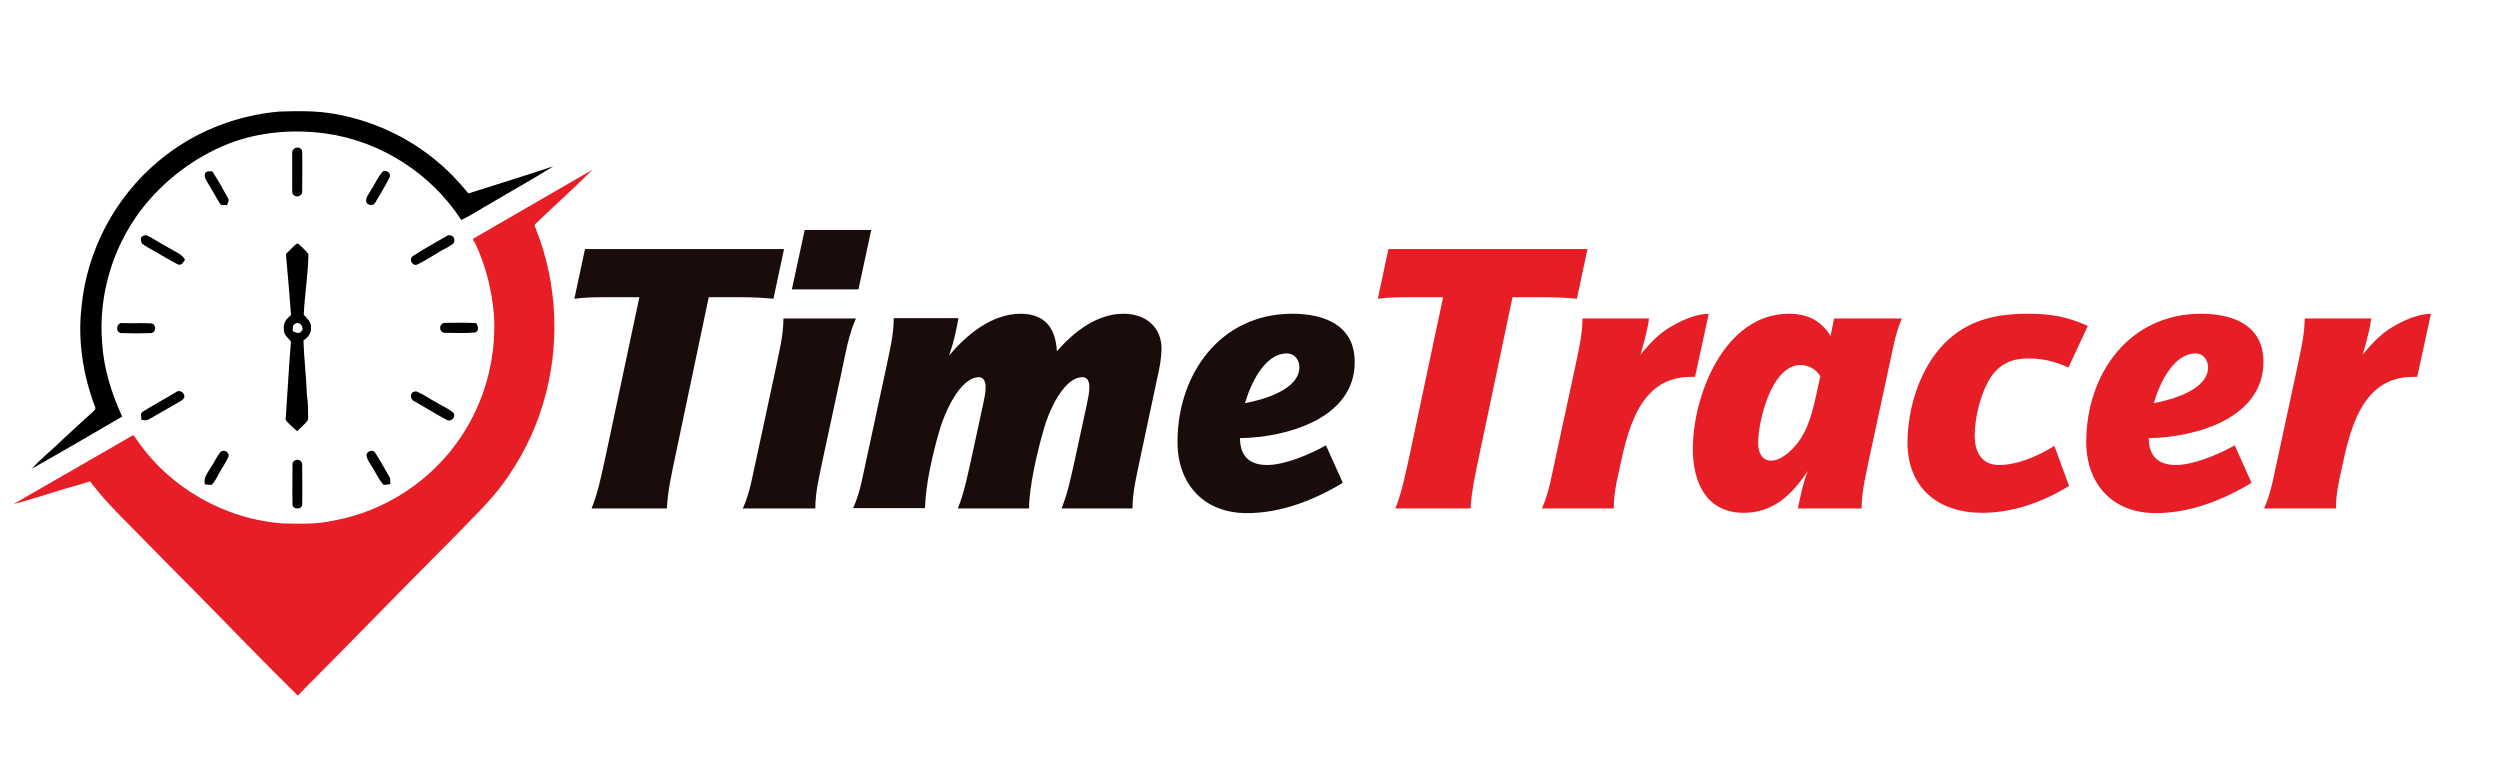 <?xml version="1.0" encoding="utf-8"?>
<!-- Generator: Adobe Illustrator 21.0.1, SVG Export Plug-In . SVG Version: 6.00 Build 0)  -->
<svg version="1.1" id="Layer_1" xmlns="http://www.w3.org/2000/svg" xmlns:xlink="http://www.w3.org/1999/xlink" x="0px" y="0px"
	 viewBox="0 0 800 250" style="enable-background:new 0 0 800 250;" xml:space="preserve">
<style type="text/css">
	.st0{fill:#E71E25;}
	.st1{fill:#190C0B;}
</style>
<g>
	<g>
		<g>
			<path d="M89.4,35.7c6-0.2,12-0.3,18,0.8c11.6,2.1,22.7,7.1,31.8,14.6c4,3.2,7.5,6.9,10.7,10.8c9.1-2.9,18.2-5.7,27.2-8.7
				c-6.7,4.2-13.6,8-20.3,12c-3.1,1.7-6,3.7-9.2,5.2c-9.6-14.9-25.9-25.3-43.5-27.7c-10.4-1.4-21.2-0.5-31,3.3
				C62,50.4,52.1,58,44.9,67.5c-9,12-13.5,27.4-12.2,42.4c0.5,8.1,3,16,6.4,23.4c-9.6,5.6-19.2,11.2-28.9,16.7
				c3-3.4,6.7-6.2,9.9-9.4c3.1-2.8,6.1-5.7,9.3-8.5c0.4-0.5,1.3-0.9,1.1-1.7c-3.9-10.2-5.7-21.4-4.4-32.3
				c1.7-18,10.8-35.1,24.7-46.6C61.6,42.4,75.3,36.9,89.4,35.7z"/>
			<path d="M94.6,47.3c0.9-0.3,2.1,0.2,2.1,1.3c0.1,4.2,0,8.4,0,12.6c0.2,1.3-1.6,2.2-2.6,1.3c-0.8-0.4-0.5-1.3-0.6-2
				c0-4,0-8,0-11.9C93.6,47.9,94.1,47.6,94.6,47.3z"/>
			<path d="M65.7,55.4c0.4-0.8,1.4-0.5,2.2-0.6c1.8,2.7,3.4,5.6,5,8.5c0.6,0.7,0,1.5-0.2,2.3c-0.8,0-2,0.3-2.4-0.6
				c-1.3-2-2.3-4.1-3.6-6.1C66.1,57.8,65.1,56.6,65.7,55.4z"/>
			<path d="M122.6,54.8c1.2-0.4,2.6,0.6,2.1,1.9c-1.4,2.8-3,5.4-4.6,8.1c-0.5,1.1-2.1,1-2.8,0.1c-0.6-1.6,0.8-2.8,1.4-4.1
				C120.1,58.8,120.9,56.5,122.6,54.8z"/>
			<path d="M45.8,75.5c0.9-0.6,1.9,0.2,2.7,0.6c2.8,1.7,5.6,3.3,8.5,4.9c0.9,0.5,1.7,1.2,2.2,2.1c-0.5,0.8-1.2,2-2.3,1.5
				c-2.6-1.3-5.1-2.9-7.6-4.3c-1.3-0.8-2.7-1.4-3.9-2.4C45,77.1,44.8,75.8,45.8,75.5z"/>
			<path d="M143,75.5c1-0.7,2.5,0.2,2.4,1.4c0.1,1.2-1.3,1.6-2.1,2.2c-3.4,1.7-6.5,4-9.9,5.6c-1.6,0.5-2.7-2-1.2-2.8
				C135.7,79.6,139.4,77.6,143,75.5z"/>
			<g>
				<path d="M91.5,81.3c1.1-1.1,2.2-2.3,3.4-3.3c0.1,0,0.4,0,0.6,0c1.1,1.1,2.3,2.1,3.2,3.3c-0.1,6.5-1.2,12.9-1.5,19.4
					c1,1.2,2.6,2.4,2.3,4.2c0.2,1.8-1.1,3.1-2.4,4.1c0.2,5.8,0.9,11.5,1.1,17.3c0.4,2.6,0.4,5.3,0.4,8c-0.9,1.4-2.3,2.4-3.5,3.7
					c-1.3-1.1-2.6-2.3-3.7-3.6c0.6-8.3,1-16.7,1.7-25c-0.5-1.1-1.8-1.7-2.1-2.9c-0.4-1.6-0.3-3.5,1.1-4.7c0.3-0.5,1.1-0.7,1-1.4
					C92.6,94.1,92.1,87.7,91.5,81.3z M93.7,106c0.8,0.3,1.9,1,2.7,0.1c1.2-1.1-0.5-3.5-1.9-2.5C93.5,104,93.7,105.1,93.7,106z"/>
			</g>
			<path d="M141.3,103.8c0.5-0.7,1.3-0.4,2-0.5c3,0,6-0.1,9.1,0.1c0.6,1,1,2.5-0.4,3c-3.2,0.3-6.4,0.1-9.5,0.1
				C141,106.7,140.3,104.7,141.3,103.8z"/>
			<path d="M38.1,103.7c0.5-0.6,1.4-0.2,2-0.3c2.8,0.1,5.6-0.1,8.5,0.1c1.5,0.5,1.4,2.8-0.2,3.1c-3.2,0.1-6.3,0.1-9.5,0
				C37.4,106.6,37,104.5,38.1,103.7z"/>
			<path d="M56.3,125.5c1.1-1,2.9,0.2,2.7,1.6c-0.3,0.8-1.1,1.2-1.8,1.6c-3.2,1.8-6.4,3.7-9.6,5.5c-0.7,0.5-1.6,0.2-2.3,0.2
				c-0.1-1-0.6-2.3,0.6-2.8C49.3,129.5,52.8,127.6,56.3,125.5z"/>
			<path d="M132.3,125.4c0.2,0,0.6-0.1,0.8-0.2c2.3,0.9,4.3,2.4,6.4,3.5c1.9,1.2,4,2,5.6,3.4c0.9,1.3-0.7,3-2.1,2.3
				c-3.5-1.9-6.9-4-10.4-6C131.4,128,131,126,132.3,125.4z"/>
			<path d="M70.7,144.5c1.1-0.7,2.5,0.1,2.5,1.4c-0.8,2-2.1,3.7-3.1,5.6c-0.7,1.2-1.3,2.6-2.3,3.6c-0.7,0.1-1.5,0-2.2-0.1
				c-0.7-2.1,1-3.8,1.9-5.5C68.7,147.8,69.4,145.9,70.7,144.5z"/>
			<path d="M117.3,145.9c-0.2-1.4,1.9-2.3,2.7-1.1c1.6,2.4,3,5.1,4.5,7.6c0.5,0.7,0.4,1.7,0.4,2.5c-0.7,0.1-1.4,0.3-2.2,0.2
				c-1.5-1.6-2.3-3.6-3.5-5.5C118.5,148.4,117.5,147.2,117.3,145.9z"/>
			<path d="M94.5,147.3c0.9-0.6,2.3,0.3,2.2,1.4c0,4.2,0.1,8.4,0,12.7c0,1.7-3.1,1.8-3.1,0c-0.1-4.3,0-8.5,0-12.8
				C93.6,148,93.9,147.4,94.5,147.3z"/>
		</g>
		<g>
			<g>
				<path class="st0" d="M151.9,76.1c12.5-7.3,25.2-14.5,37.7-21.8c-5.9,5.9-12.2,11.5-18.2,17.3c-0.6,0.5-0.1,1.2,0.1,1.7
					c7,17.6,7.8,37.6,2.3,55.8c-2.7,9.2-7.1,17.8-12.7,25.5c-4.6,6.3-10.4,11.6-15.7,17.2c-12.1,12.1-24,24.3-36,36.5
					c-4.7,4.8-9.5,9.5-14.1,14.3c-11-10.8-21.7-22-32.6-33c-7.1-7.2-14.2-14.3-21.2-21.5c-4.5-4.5-8.9-9-12.7-14.1
					c-2.6,0.9-5.3,1.6-8,2.4c-5.5,1.6-10.9,3.5-16.5,4.9c12.8-7.3,25.5-14.7,38.2-22c0.7,0.2,0.9,1.1,1.4,1.6
					c10.5,15.3,28.2,25.3,46.7,26.6c5.4,0.1,10.8,0.3,16.1-0.9c16.3-2.9,31.3-12.7,40.6-26.5c7.7-11.3,11.5-25.1,10.8-38.8
					c-0.6-8.1-2.6-16.2-6.1-23.6C151.5,77.2,151,76.4,151.9,76.1z"/>
			</g>
		</g>
	</g>
	<g>
		<g>
			<path class="st1" d="M247.5,95.6c-3.9-0.4-7.6-0.5-11.5-0.5h-9.2L216.1,146c-1.2,5.7-2.4,11-2.7,16.7h-24.1
				c2.2-5.4,3.2-11,4.5-16.7l10.8-50.9h-9.7c-3.6,0-7.5,0-11.1,0.5l3.4-15.9h63.7L247.5,95.6z"/>
			<path class="st1" d="M269.4,118.6l-5.9,27.4c-1.1,5.4-2.6,11.1-2.6,16.7h-23.2c2.4-5.2,3.2-11.1,4.5-16.7l5.9-27.4
				c1.1-5.5,2.6-11.1,2.6-16.7h23.2C271.5,107.3,270.6,113,269.4,118.6z M274.7,92.6h-21.3l4.1-19h21.3L274.7,92.6z"/>
			<path class="st1" d="M370.4,120.6L365,146c-1.1,5.4-2.6,11.2-2.6,16.7h-22.7c2.2-5.4,3.2-11.1,4.5-16.7l3.5-16.2
				c0.4-2,0.9-4,0.9-6c0-1.5-0.5-3.1-2.2-3.1c-6.3,0-11.1,11.8-12.4,16.7c-2,6.8-4.7,18.3-4.7,25.3h-22.8c2.2-5.4,3.2-11.1,4.5-16.7
				l3.5-16.2c0.4-1.9,0.9-3.9,0.9-5.9c0-1.4-0.4-3.2-2.1-3.2c-6.3,0-11.2,12-12.6,16.8c-2.2,7.5-4.5,17.4-4.7,25.1H273
				c2.4-5.2,3.2-11.1,4.5-16.7l5.9-27.4c1.1-5.4,2.6-11.1,2.6-16.7h20.7c-0.7,4.1-1.6,8-3,12c5.6-6.7,13.7-13.4,22.9-13.4
				c7.7,0,11.2,4.5,11.6,12c5.4-6.2,12.8-12,21.3-12c7,0,12.2,4.1,12.2,11.3C371.6,114.7,371.1,117.7,370.4,120.6z"/>
			<path class="st1" d="M396.8,140.2c0,5.7,3,8.6,8.7,8.6c5.7,0,13.9-3.5,18.8-6.3l5.4,12c-9.3,5.6-19.8,9.7-30.7,9.7
				c-13.7,0-22.2-9.2-22.2-22.8c0-21.7,13.7-41,36.7-41c10.2,0,20,3.6,20,15.4C433.6,134,411.5,140,396.8,140.2z M411.8,113.1
				c-7.3,0-11.7,10.1-13.4,15.9c5.5-1,17.4-4.2,17.4-11.5C415.8,115.2,414.3,113.1,411.8,113.1z"/>
			<path class="st0" d="M504.6,95.6c-3.9-0.4-7.6-0.5-11.5-0.5H484L473.3,146c-1.2,5.7-2.4,11-2.7,16.7h-24.1
				c2.2-5.4,3.2-11,4.5-16.7l10.8-50.9H452c-3.6,0-7.5,0-11.1,0.5l3.4-15.9H508L504.6,95.6z"/>
			<path class="st0" d="M542.4,120.6H541c-16.7,0-20.3,17.7-23,30.5c-0.9,3.9-1.6,7.6-1.6,11.6h-23c2.4-5.2,3.2-11.1,4.5-16.7
				l5.9-27.4c1.1-5.4,2.6-11.2,2.6-16.7h21.3c-0.4,2.9-1.1,5.7-1.9,8.6c-0.1,0.6-0.4,1.2-0.5,1.9l-0.4,1.1c3.4-4,6.1-7,10.7-9.5
				c3.5-1.9,7.2-3.5,11.2-3.6L542.4,120.6z"/>
			<path class="st0" d="M604.2,118.6l-5.9,27.4c-1.1,5.4-2.6,11.2-2.6,16.7h-20.4c0.9-4.1,1.6-8,3.2-12c-5,7.5-11,13.4-20.5,13.4
				c-12,0-16.3-9.8-16.3-20.4c0-17.3,10.2-43.3,30.7-43.3c6,0,10.2,2.1,13.4,7.1l1.1-5.6h21.7C606.3,107.1,605.5,113,604.2,118.6z
				 M576.2,116.8c-9.3,0-13.6,17.8-13.6,25.1c0,2.6,1.1,5.5,4.1,5.5c3.2,0,6.2-2.9,8.1-5.1c4.9-5.9,6-14.7,7.7-21.9
				C581.2,118.2,578.8,116.8,576.2,116.8z"/>
			<path class="st0" d="M661.9,117.6c-4.2-1.9-8.2-2.9-12.8-2.9c-5.2,0-9.1,1.6-12.1,6.1c-3.2,4.9-5.1,12.8-5.1,18.7
				c0,5.1,2.2,9.3,7.8,9.3c6,0,12.7-3,17.7-6.1l4.7,12.8c-8.3,5.1-17.9,8.6-27.8,8.6c-14.1,0-23.9-8-23.9-22.5
				c0-11,4-23.8,11.8-31.7c7.5-7.6,16.6-9.5,26.9-9.5c7.1,0,12.4,0.9,19,3.9L661.9,117.6z"/>
			<path class="st0" d="M687.6,140.2c0,5.7,3,8.6,8.7,8.6c5.7,0,13.9-3.5,18.8-6.3l5.4,12c-9.3,5.6-19.8,9.7-30.7,9.7
				c-13.7,0-22.2-9.2-22.2-22.8c0-21.7,13.7-41,36.7-41c10.2,0,20,3.6,20,15.4C724.3,134,702.3,140,687.6,140.2z M702.6,113.1
				c-7.3,0-11.7,10.1-13.4,15.9c5.5-1,17.4-4.2,17.4-11.5C706.5,115.2,705.1,113.1,702.6,113.1z"/>
			<path class="st0" d="M773.5,120.6h-1.4c-16.7,0-20.3,17.7-23,30.5c-0.9,3.9-1.6,7.6-1.6,11.6h-23c2.4-5.2,3.2-11.1,4.5-16.7
				l5.9-27.4c1.1-5.4,2.6-11.2,2.6-16.7h21.3c-0.4,2.9-1.1,5.7-1.9,8.6c-0.1,0.6-0.4,1.2-0.5,1.9l-0.4,1.1c3.4-4,6.1-7,10.7-9.5
				c3.5-1.9,7.2-3.5,11.2-3.6L773.5,120.6z"/>
		</g>
	</g>
</g>
<g>
</g>
<g>
</g>
<g>
</g>
<g>
</g>
<g>
</g>
<g>
</g>
<g>
</g>
<g>
</g>
<g>
</g>
<g>
</g>
<g>
</g>
<g>
</g>
<g>
</g>
<g>
</g>
<g>
</g>
</svg>

